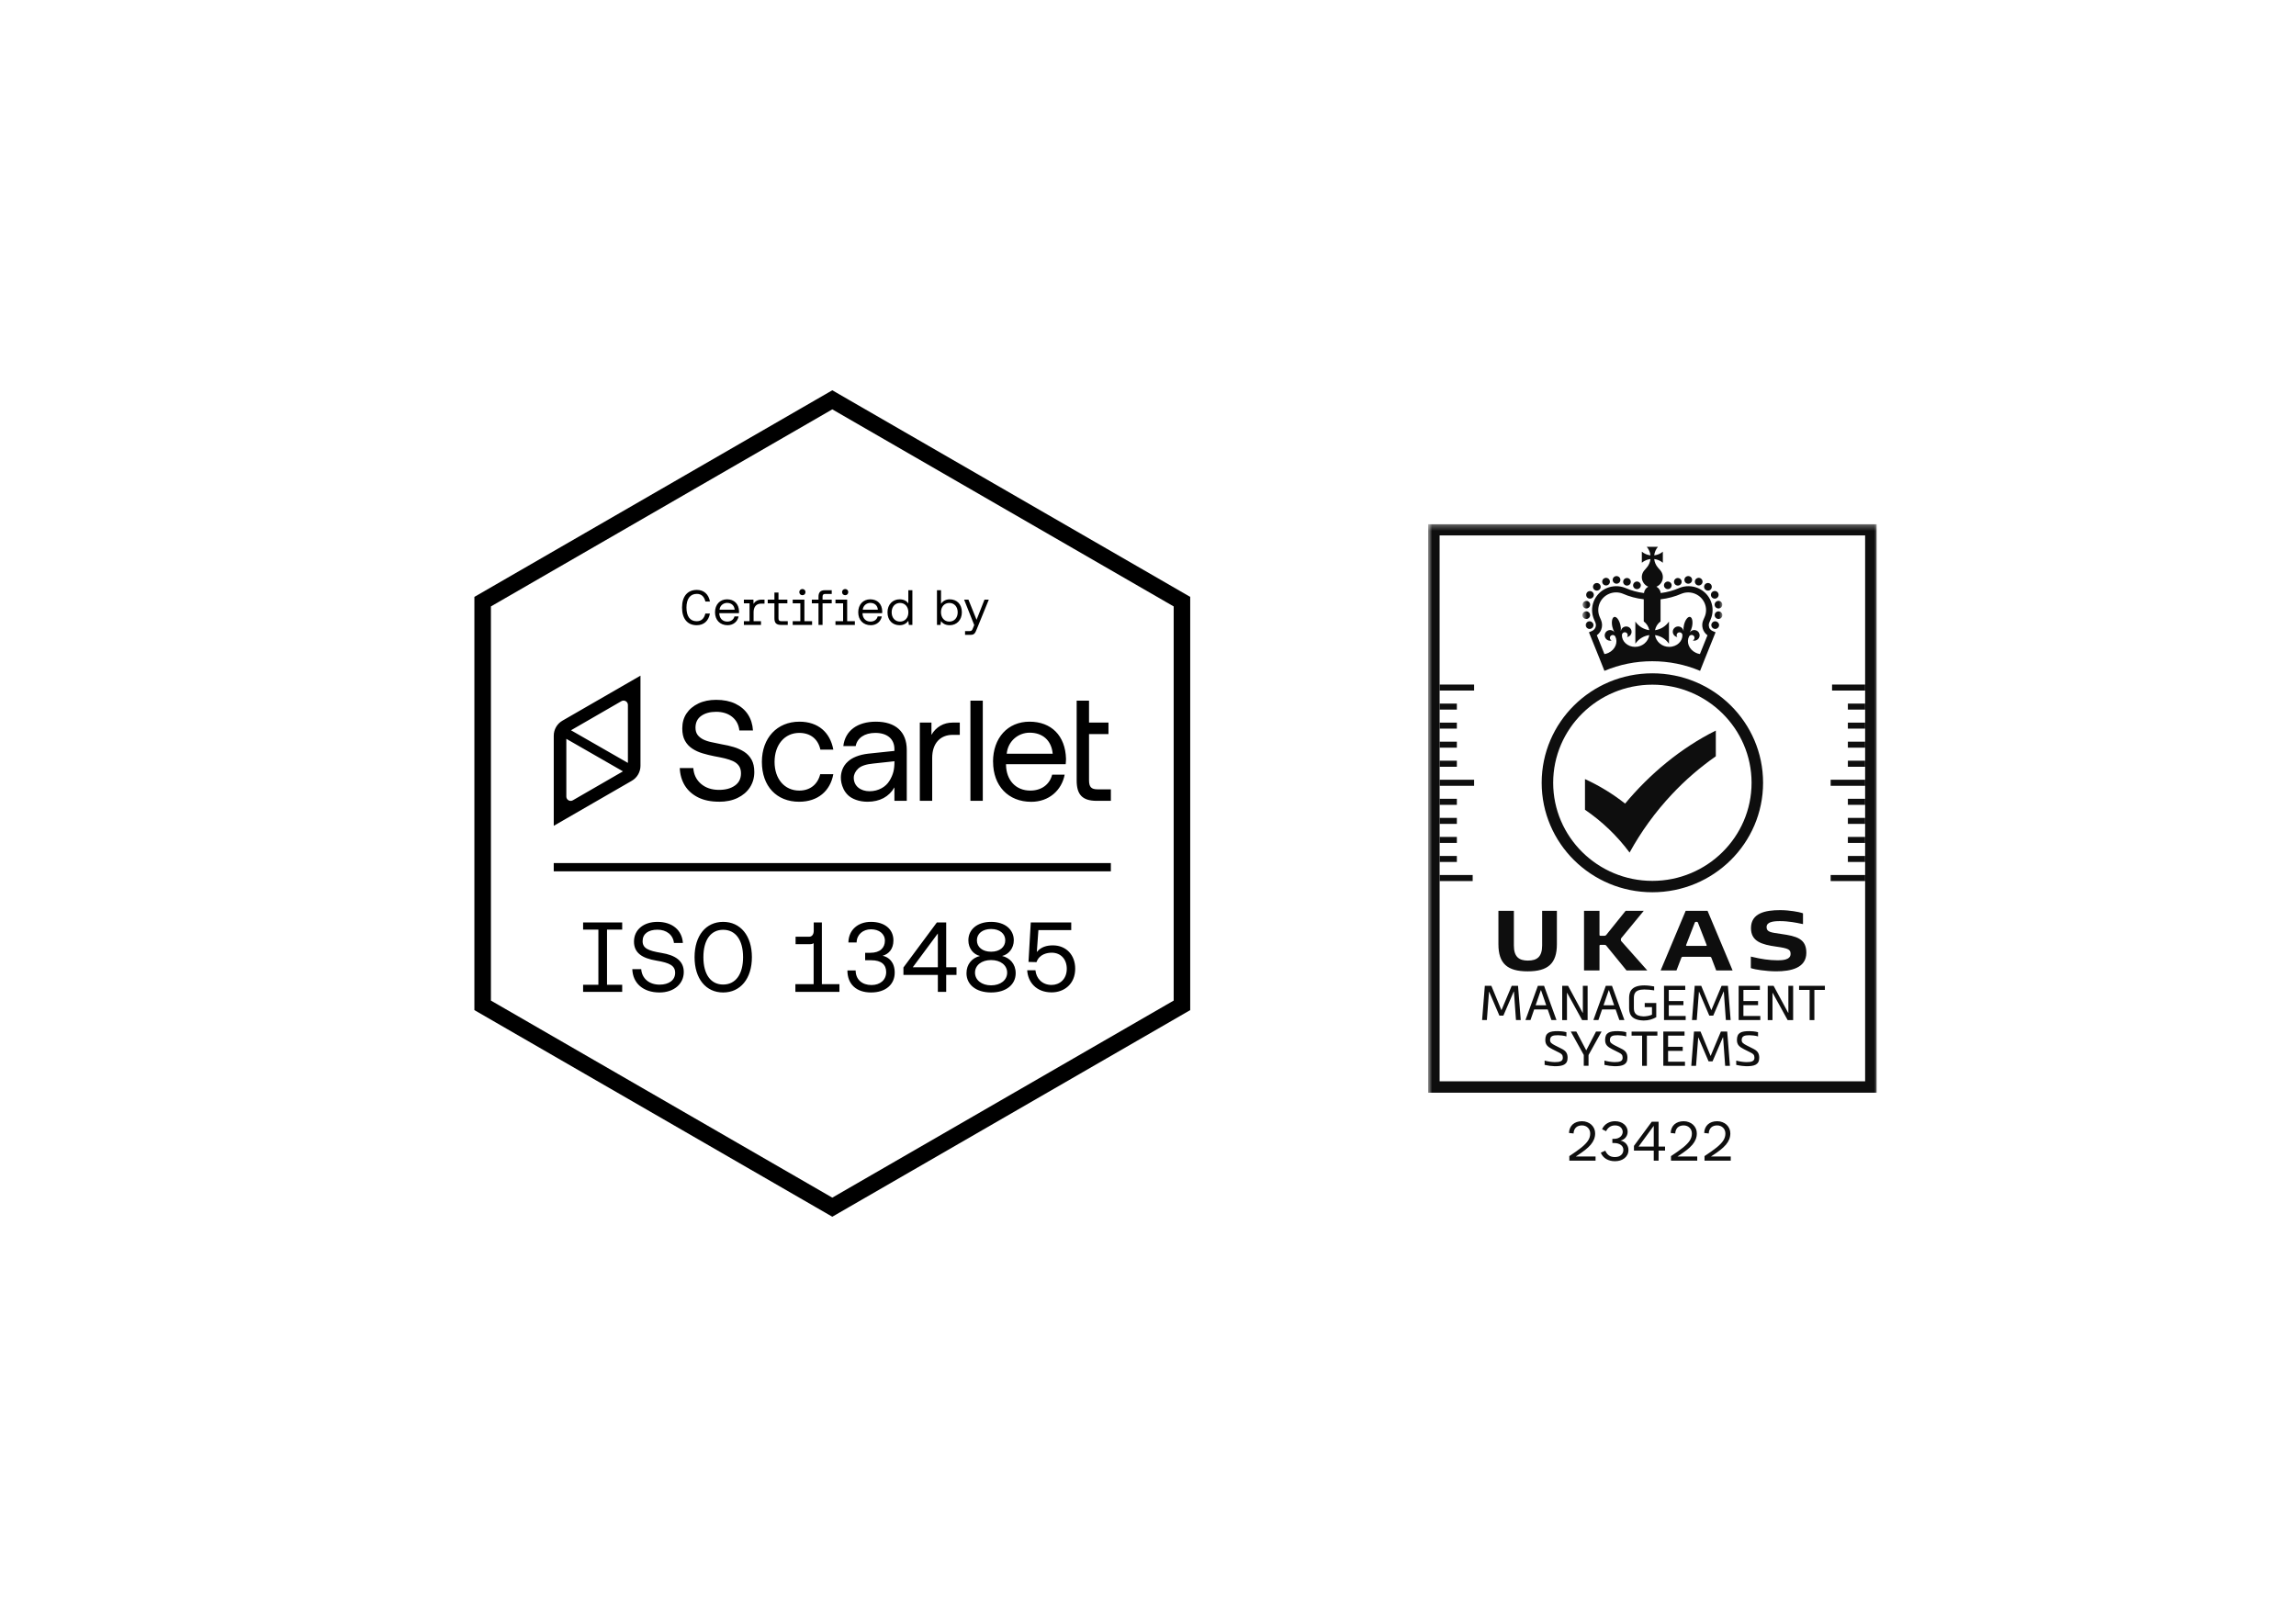 <svg width="400" height="280" viewBox="0 0 400 280" fill="none" xmlns="http://www.w3.org/2000/svg">
<rect width="400" height="280" fill="white"/>
<path d="M84.086 104.831L145 69.663L205.914 104.831V175.169L145 210.337L84.086 175.169V104.831Z" stroke="black" stroke-width="2.88"/>
<path d="M108.395 160.727V161.971H105.751V171.579H108.395V172.823H101.587V171.579H104.248V161.971H101.587V160.727H108.395ZM114.891 172.926C112.057 172.926 110.242 171.319 110.156 168.866H111.711C111.832 170.507 113.111 171.561 114.908 171.561C116.532 171.561 117.621 170.784 117.621 169.505C117.621 168.243 116.653 167.76 114.372 167.379C111.867 166.965 110.45 166.032 110.45 164.062C110.45 162.005 112.108 160.623 114.545 160.623C117.12 160.623 118.83 162.075 118.969 164.304H117.413C117.258 162.887 116.117 161.988 114.545 161.988C112.938 161.988 111.953 162.714 111.953 163.975C111.953 165.219 112.903 165.651 115.219 166.032C117.69 166.429 119.124 167.431 119.124 169.367C119.124 171.458 117.379 172.926 114.891 172.926ZM125.982 172.926C122.992 172.926 121.005 170.542 121.005 166.775C121.005 163.008 122.992 160.623 125.982 160.623C128.989 160.623 130.993 163.025 130.993 166.775C130.993 170.524 128.989 172.926 125.982 172.926ZM125.982 171.544C128.142 171.544 129.455 169.781 129.455 166.775C129.455 163.768 128.142 162.005 125.982 162.005C123.856 162.005 122.543 163.733 122.543 166.775C122.543 169.816 123.856 171.544 125.982 171.544ZM143.183 160.727V171.475H146.242V172.823H138.569V171.475H141.749V164.338C141.576 164.459 141.369 164.511 141.109 164.511H138.604V163.215H140.954C141.49 163.215 141.766 162.766 141.766 162.178V160.727H143.183ZM153.765 166.533C154.819 166.74 155.873 167.621 155.873 169.47C155.873 171.527 154.301 172.926 151.743 172.926C149.203 172.926 147.631 171.492 147.631 169.09H149.065C149.082 170.68 150.188 171.63 151.83 171.63C153.333 171.63 154.387 170.749 154.387 169.367C154.387 168.105 153.575 167.31 151.778 167.31H150.724V166.014H151.622C153.333 166.014 154.163 165.133 154.163 163.906C154.163 162.679 153.126 161.919 151.743 161.919C150.344 161.919 149.255 162.835 149.238 164.217H147.804C147.838 162.005 149.497 160.623 151.726 160.623C154.145 160.623 155.649 161.919 155.649 163.854C155.649 165.34 154.854 166.222 153.765 166.533ZM164.841 172.823H163.389V169.868H157.393V168.572L163.217 160.727H164.841V168.537H166.638V169.868H164.841V172.823ZM163.389 162.645L159.018 168.537H163.389V162.645ZM174.581 166.567C175.911 166.878 176.948 167.932 176.948 169.574C176.948 171.527 175.324 172.926 172.663 172.926C170.002 172.926 168.377 171.527 168.377 169.574C168.377 168.002 169.345 166.896 170.727 166.567C169.604 166.308 168.706 165.271 168.706 163.837C168.706 161.936 170.261 160.623 172.663 160.623C175.065 160.623 176.62 161.936 176.62 163.837C176.62 165.219 175.721 166.308 174.581 166.567ZM170.192 163.837C170.192 165.029 171.177 165.824 172.663 165.824C174.149 165.824 175.134 165.029 175.134 163.837C175.134 162.662 174.149 161.867 172.663 161.867C171.177 161.867 170.192 162.662 170.192 163.837ZM172.663 171.682C174.322 171.682 175.462 170.766 175.462 169.47C175.462 168.192 174.322 167.276 172.663 167.276C171.004 167.276 169.863 168.192 169.863 169.47C169.863 170.766 171.021 171.682 172.663 171.682ZM183.429 164.718C185.728 164.718 187.317 166.377 187.317 168.779C187.317 171.458 185.399 172.909 183.205 172.909C180.578 172.909 179.075 171.164 178.954 169.056H180.388C180.526 170.455 181.529 171.613 183.205 171.613C184.553 171.613 185.849 170.663 185.849 168.796C185.849 167.155 184.829 165.997 183.222 165.997C182.514 165.997 181.079 166.204 180.578 167.639L179.179 167.604L179.576 160.727H186.626V162.057H180.907L180.63 165.876C181.339 164.995 182.358 164.718 183.429 164.718Z" fill="black"/>
<path fill-rule="evenodd" clip-rule="evenodd" d="M96.473 128.185C96.473 127.109 97.049 126.108 97.984 125.57L111.581 117.723V133.426C111.581 134.503 111.005 135.504 110.071 136.042L96.473 143.889V128.185ZM109.391 132.926V122.822C109.391 122.246 108.758 121.878 108.258 122.17L99.476 127.241L109.391 132.926ZM98.664 128.733V138.79C98.664 139.366 99.296 139.734 99.797 139.441L108.531 134.399L98.664 128.733ZM121.629 138.94C122.641 139.44 123.847 139.686 125.249 139.686L125.267 139.695C126.492 139.695 127.569 139.478 128.488 139.034C129.407 138.59 130.131 137.985 130.641 137.201C131.151 136.417 131.411 135.52 131.411 134.509C131.411 133.659 131.254 132.951 130.947 132.384C130.632 131.817 130.205 131.354 129.657 130.995C129.11 130.646 128.497 130.363 127.829 130.164C127.161 129.966 126.474 129.805 125.768 129.692C125.431 129.623 125.106 129.554 124.794 129.488C124.505 129.427 124.226 129.368 123.959 129.314C123.402 129.201 122.919 129.04 122.502 128.832C122.084 128.624 121.759 128.35 121.518 128.029C121.286 127.699 121.165 127.293 121.165 126.792C121.165 125.895 121.499 125.205 122.167 124.733C122.836 124.26 123.708 124.024 124.766 124.024C125.908 124.024 126.845 124.326 127.569 124.912C128.293 125.507 128.701 126.291 128.803 127.274H131.179C131.114 126.206 130.817 125.271 130.298 124.478C129.778 123.684 129.045 123.061 128.107 122.607C127.17 122.163 126.056 121.937 124.766 121.937C123.606 121.937 122.567 122.144 121.676 122.57C120.785 122.995 120.089 123.58 119.597 124.317C119.105 125.054 118.863 125.923 118.863 126.924C118.863 127.784 119.021 128.502 119.337 129.068C119.652 129.635 120.079 130.089 120.608 130.438C121.137 130.788 121.741 131.062 122.409 131.26C123.077 131.458 123.755 131.628 124.441 131.761C125.11 131.883 125.722 132.006 126.279 132.138C126.827 132.271 127.318 132.441 127.745 132.639C128.172 132.837 128.497 133.111 128.738 133.451C128.97 133.791 129.091 134.216 129.091 134.736C129.091 135.671 128.738 136.38 128.024 136.88C127.318 137.381 126.39 137.627 125.267 137.627C123.996 137.627 122.947 137.277 122.13 136.578C121.314 135.879 120.868 134.963 120.785 133.829H118.427C118.474 134.972 118.771 135.992 119.309 136.871C119.857 137.749 120.627 138.439 121.629 138.94ZM171.217 122.078H169.064V139.535H171.217V122.078ZM139.266 125.743C135.386 125.743 132.732 128.577 132.732 132.743C132.732 136.994 135.303 139.695 139.219 139.695C142.477 139.695 144.649 137.825 145.178 134.887H142.895C142.477 136.625 141.168 137.749 139.247 137.749C136.676 137.749 134.941 135.718 134.941 132.752C134.941 129.786 136.676 127.699 139.247 127.699C141.215 127.699 142.533 128.795 142.922 130.608H145.178C144.621 127.614 142.551 125.743 139.266 125.743ZM173.001 132.715C173.001 128.568 175.572 125.743 179.359 125.743C183.145 125.743 185.605 128.171 185.716 132.214C185.716 132.507 185.688 132.828 185.661 133.149H175.266V133.338C175.34 135.926 176.946 137.749 179.498 137.749C181.391 137.749 182.858 136.729 183.303 134.972H185.484C184.955 137.702 182.756 139.705 179.656 139.705C175.637 139.705 173.011 136.899 173.011 132.734L173.001 132.715ZM183.396 131.326C183.182 128.974 181.614 127.661 179.377 127.661C177.41 127.661 175.6 129.106 175.386 131.326H183.396ZM189.726 122.078H187.573V135.983C187.573 138.382 188.492 139.535 191.062 139.535H193.531V137.532H191.192C190.116 137.532 189.726 137.107 189.726 135.955V127.907H193.114V125.904H189.726V122.078ZM152.591 125.743C149.361 125.743 147.236 127.321 146.92 129.994H149.074C149.333 128.606 150.596 127.699 152.489 127.699C154.586 127.699 155.821 128.766 155.821 130.533V130.835L151.255 131.317C149.64 131.496 148.396 132.053 147.746 132.667C146.716 133.555 146.493 134.755 146.493 135.463C146.493 136.068 146.586 136.691 146.976 137.513C147.18 137.919 147.449 138.278 147.783 138.59C148.442 139.195 149.64 139.695 151.143 139.695C153.269 139.686 154.874 138.836 155.821 137.192V139.535H157.974V130.665C157.974 127.482 156.006 125.743 152.591 125.743ZM154.967 136.021C154.364 137.069 153.064 137.863 151.496 137.863C149.927 137.863 148.739 136.965 148.739 135.511C148.739 134.963 149.009 134.387 149.519 133.914C150.029 133.442 150.883 133.159 152.146 133.036L155.83 132.639C155.83 134.132 155.607 134.944 154.976 136.021H154.967ZM165.939 125.904C164.413 125.904 163.068 126.653 162.273 128.039V125.904H160.249V139.535H162.403V132.053C162.403 129.541 163.785 128.039 165.976 128.039H167.21V125.904H165.939Z" fill="black"/>
<line x1="96.47" y1="151.103" x2="193.529" y2="151.102" stroke="black" stroke-width="1.44"/>
<path d="M121.372 108.935C119.756 108.935 118.823 107.794 118.823 105.859C118.823 103.915 119.765 102.783 121.406 102.783C122.607 102.783 123.454 103.526 123.687 104.813H122.892C122.685 103.924 122.175 103.474 121.398 103.474C120.24 103.474 119.592 104.347 119.592 105.859C119.592 107.388 120.214 108.244 121.372 108.244C122.158 108.244 122.668 107.803 122.884 106.904H123.679C123.445 108.2 122.607 108.935 121.372 108.935ZM128.733 106.835H125.312V106.878C125.338 107.716 125.865 108.304 126.703 108.304C127.325 108.304 127.809 107.976 127.956 107.405H128.673C128.5 108.287 127.774 108.935 126.755 108.935C125.433 108.935 124.569 108.028 124.569 106.68C124.569 105.34 125.416 104.425 126.66 104.425C127.904 104.425 128.716 105.211 128.751 106.516C128.751 106.585 128.742 106.732 128.733 106.835ZM126.668 105.047C126.02 105.047 125.424 105.513 125.355 106.23H127.99C127.921 105.47 127.403 105.047 126.668 105.047ZM132.715 104.476H133.19V105.168H132.62C131.592 105.168 131.289 105.954 131.289 106.654V108.235H132.577V108.883H129.596V108.235H130.581V105.124H129.596V104.476H131.255L131.281 105.22C131.479 104.874 131.877 104.476 132.715 104.476ZM137.241 108.883H136.066C135.219 108.883 134.917 108.511 134.917 107.734V105.124H133.751V104.476H134.917V103.241H135.625V104.476H137.172V105.124H135.625V107.725C135.625 108.097 135.755 108.235 136.135 108.235H137.241V108.883ZM139.794 103.708C139.492 103.708 139.25 103.483 139.25 103.163C139.25 102.861 139.492 102.628 139.794 102.628C140.097 102.628 140.33 102.861 140.33 103.163C140.33 103.483 140.097 103.708 139.794 103.708ZM140.14 108.235H141.479V108.883H138.101V108.235H139.432V105.124H138.101V104.476H140.14V108.235ZM143.303 108.883H142.595V105.124H141.437V104.476H142.595V103.984C142.595 103.206 142.923 102.835 143.744 102.835H144.902V103.483H143.787C143.433 103.483 143.303 103.63 143.303 103.967V104.476H144.902V105.124H143.303V108.883ZM147.245 103.708C146.942 103.708 146.7 103.483 146.7 103.163C146.7 102.861 146.942 102.628 147.245 102.628C147.547 102.628 147.78 102.861 147.78 103.163C147.78 103.483 147.547 103.708 147.245 103.708ZM147.59 108.235H148.93V108.883H145.551V108.235H146.882V105.124H145.551V104.476H147.59V108.235ZM153.683 106.835H150.262V106.878C150.287 107.716 150.815 108.304 151.653 108.304C152.275 108.304 152.759 107.976 152.905 107.405H153.623C153.45 108.287 152.724 108.935 151.704 108.935C150.383 108.935 149.519 108.028 149.519 106.68C149.519 105.34 150.365 104.425 151.609 104.425C152.854 104.425 153.666 105.211 153.7 106.516C153.7 106.585 153.692 106.732 153.683 106.835ZM151.618 105.047C150.97 105.047 150.374 105.513 150.305 106.23H152.94C152.871 105.47 152.352 105.047 151.618 105.047ZM158.244 105.15V102.835H158.952V108.883H158.339L158.244 108.174C157.95 108.58 157.475 108.935 156.732 108.935C155.513 108.935 154.615 108.114 154.615 106.68C154.615 105.332 155.513 104.425 156.732 104.425C157.475 104.425 157.976 104.727 158.244 105.15ZM156.801 108.304C157.665 108.304 158.252 107.639 158.252 106.697C158.252 105.729 157.665 105.055 156.801 105.055C155.928 105.055 155.341 105.721 155.341 106.68C155.341 107.639 155.928 108.304 156.801 108.304ZM165.455 104.425C166.673 104.425 167.572 105.245 167.572 106.68C167.572 108.028 166.673 108.935 165.455 108.935C164.712 108.935 164.211 108.632 163.943 108.209L163.848 108.883H163.235V102.835H163.943V105.185C164.237 104.779 164.712 104.425 165.455 104.425ZM165.386 108.304C166.259 108.304 166.846 107.639 166.846 106.68C166.846 105.721 166.259 105.055 165.386 105.055C164.522 105.055 163.934 105.721 163.934 106.662C163.934 107.63 164.522 108.304 165.386 108.304ZM169.104 110.611H168.128V109.963H168.871C169.277 109.963 169.346 109.859 169.51 109.444L169.726 108.909L167.964 104.476H168.715L170.132 107.993L171.515 104.476H172.266L170.167 109.626C169.89 110.326 169.726 110.611 169.104 110.611Z" fill="black"/>
<g clip-path="url(#clip0_2265_77)">
<mask id="mask0_2265_77" style="mask-type:luminance" maskUnits="userSpaceOnUse" x="248" y="91" width="80" height="113">
<path d="M248.8 91.308H327.2V203.308H248.8V91.308Z" fill="white"/>
</mask>
<g mask="url(#mask0_2265_77)">
<path d="M261.916 176.96H261.219L259.444 172.814H259.409L259.036 177.733H258.206L258.68 171.767H259.818L261.574 176.021L263.362 171.767H264.465L264.939 177.733H264.108L263.751 172.767H263.716L261.91 176.961H261.917L261.916 176.96ZM270.287 177.732L269.634 175.88H267.277L266.633 177.732H265.76L267.922 171.766H269L271.164 177.732H270.287ZM267.529 175.157H269.38L268.472 172.533H268.436L267.528 175.157H267.531H267.529ZM275.723 176.467H275.758V171.769H276.589V177.736H275.631L273.026 173.004H272.991V177.736H272.16V171.769H273.185L275.723 176.467ZM282.12 177.732L281.467 175.88H279.11L278.466 177.732H277.593L279.756 171.766H280.834L282.997 177.732H282.12ZM279.363 175.156H281.212L280.304 172.532H280.268L279.36 175.156H279.363ZM286.326 177.809C283.865 177.743 283.816 176.316 283.816 175.502V174C283.816 173.185 283.866 171.693 286.463 171.693C287.141 171.693 287.778 171.811 288.183 171.878V172.557C287.615 172.461 287.04 172.411 286.463 172.406C284.681 172.406 284.647 173.321 284.647 174V175.502C284.647 176.167 284.672 177.047 286.326 177.096C286.792 177.096 287.453 176.977 287.802 176.795V175.478H286.537V174.765H288.548V177.232C287.98 177.561 287.241 177.813 286.326 177.813V177.809ZM289.898 177.732V171.766H293.595V172.479H290.729V174.426H293.28V175.139H290.729V177.019H293.672V177.732H289.898ZM298.483 176.96H297.786L296.012 172.814H295.978L295.602 177.732H294.772L295.246 171.766H296.384L298.14 176.02L299.928 171.766H301.031L301.505 177.732H300.674L300.317 172.766H300.282L298.475 176.96H298.483ZM302.901 177.732V171.766H306.598V172.479H303.73V174.426H306.283V175.139H303.73V177.019H306.675V177.732H302.901ZM311.527 176.467H311.563V171.769H312.394V177.736H311.435L308.831 173.004H308.796V177.736H307.965V171.769H308.99L311.527 176.467ZM315.26 172.482H313.429V171.769H317.924V172.482H316.094V177.736H315.263V172.482H315.26ZM271.405 180.375C270.556 180.375 270.048 180.508 270.048 181.221C270.048 181.658 270.327 181.843 270.914 182.151L272.023 182.713C272.737 183.066 273.101 183.444 273.101 184.307C273.101 185.516 272.259 185.776 270.854 185.776C270.262 185.755 269.674 185.676 269.097 185.541V184.794C269.67 184.953 270.259 185.043 270.854 185.063C271.737 185.063 272.27 184.919 272.27 184.307C272.27 183.804 272.059 183.619 271.634 183.409L270.454 182.814C269.642 182.395 269.217 182.053 269.217 181.197C269.217 179.914 269.98 179.662 271.405 179.662C271.683 179.662 272.398 179.704 272.896 179.847V180.585C272.515 180.442 271.726 180.375 271.405 180.375ZM276.338 183H276.356L278.052 179.735H279.021L276.748 183.828V185.698H275.918V183.811L273.653 179.731H274.62L276.342 182.996L276.338 183ZM281.826 180.375C280.978 180.375 280.47 180.508 280.47 181.221C280.47 181.658 280.748 181.843 281.335 182.151L282.446 182.713C283.159 183.066 283.524 183.444 283.524 184.307C283.524 185.516 282.682 185.776 281.275 185.776C280.684 185.755 280.095 185.676 279.519 185.541V184.794C280.091 184.953 280.681 185.043 281.275 185.063C282.158 185.063 282.692 184.919 282.692 184.307C282.692 183.804 282.481 183.619 282.056 183.409L280.876 182.814C280.063 182.395 279.639 182.053 279.639 181.197C279.639 179.914 280.402 179.662 281.827 179.662C282.106 179.662 282.819 179.704 283.318 179.847V180.585C282.937 180.442 282.149 180.375 281.826 180.375ZM286.078 180.452H284.248V179.739H288.743V180.452H286.913V185.706H286.082V180.452H286.078ZM289.775 185.701V179.734H293.472V180.447H290.606V182.394H293.157V183.107H290.606V184.988H293.549V185.702L289.775 185.701ZM298.359 184.928H297.663L295.888 180.783H295.853L295.479 185.702H294.648L295.122 179.735H296.261L298.017 183.989L299.805 179.735H300.907L301.381 185.702H300.551L300.194 180.735H300.158L298.352 184.928H298.359ZM304.788 180.375C303.94 180.375 303.431 180.508 303.431 181.221C303.431 181.658 303.71 181.843 304.297 182.151L305.407 182.713C306.121 183.066 306.485 183.444 306.485 184.307C306.485 185.516 305.644 185.776 304.237 185.776C303.932 185.776 303.116 185.698 302.48 185.541V184.794C303.053 184.953 303.643 185.043 304.237 185.063C305.12 185.063 305.653 184.919 305.653 184.307C305.653 183.804 305.442 183.619 305.018 183.409L303.837 182.814C303.025 182.395 302.6 182.053 302.6 181.197C302.6 179.914 303.364 179.662 304.789 179.662C305.068 179.662 305.781 179.704 306.28 179.847V180.585C305.898 180.442 305.11 180.375 304.788 180.375ZM283.12 140.017C280.971 138.322 278.624 136.889 276.129 135.746V141.088C279.119 143.127 281.743 145.646 283.894 148.54V148.556C285.918 144.871 288.403 141.451 291.291 138.379C293.595 135.921 296.153 133.708 298.922 131.776V127.291C292.818 130.339 287.425 134.841 283.12 140.017Z" fill="#0E0E0E"/>
<mask id="mask1_2265_77" style="mask-type:luminance" maskUnits="userSpaceOnUse" x="275" y="94" width="26" height="25">
<path d="M300.066 94.073H275.675V118.199H300.066V94.073Z" fill="white"/>
</mask>
<g mask="url(#mask1_2265_77)">
<path d="M277.407 109.39C277.438 109.358 277.467 109.325 277.492 109.289C277.543 109.216 277.578 109.134 277.594 109.047C277.614 108.962 277.614 108.874 277.594 108.789C277.577 108.704 277.543 108.623 277.492 108.552C277.441 108.48 277.377 108.417 277.305 108.366C277.232 108.315 277.149 108.28 277.061 108.264C276.974 108.246 276.884 108.246 276.798 108.264C276.711 108.281 276.628 108.316 276.555 108.366C276.519 108.391 276.485 108.419 276.453 108.45C276.421 108.479 276.394 108.513 276.371 108.551C276.321 108.622 276.286 108.702 276.269 108.788C276.261 108.83 276.256 108.874 276.255 108.917C276.254 108.96 276.259 109.004 276.269 109.046C276.276 109.089 276.291 109.13 276.308 109.172C276.327 109.212 276.348 109.251 276.371 109.289C276.396 109.323 276.425 109.357 276.453 109.39C276.517 109.451 276.59 109.5 276.671 109.536C276.794 109.587 276.929 109.601 277.059 109.575C277.19 109.55 277.31 109.486 277.404 109.393M276.664 104.216C276.818 104.304 277 104.328 277.171 104.283C277.342 104.239 277.489 104.13 277.579 103.979C277.645 103.866 277.676 103.735 277.667 103.605C277.659 103.474 277.611 103.348 277.531 103.244C277.45 103.14 277.34 103.062 277.215 103.02C277.089 102.977 276.954 102.973 276.826 103.006C276.698 103.04 276.583 103.11 276.495 103.209C276.407 103.307 276.351 103.429 276.333 103.559C276.316 103.689 276.337 103.821 276.395 103.939C276.453 104.056 276.546 104.154 276.66 104.221M278.194 102.909C278.347 102.909 278.495 102.859 278.622 102.755C278.69 102.699 278.746 102.631 278.787 102.554C278.829 102.477 278.854 102.393 278.862 102.306C278.87 102.219 278.861 102.132 278.835 102.048C278.808 101.965 278.766 101.888 278.709 101.821C278.653 101.754 278.584 101.699 278.506 101.658C278.429 101.617 278.343 101.592 278.256 101.584C278.168 101.576 278.08 101.586 277.996 101.611C277.912 101.637 277.834 101.679 277.766 101.735C277.699 101.79 277.643 101.859 277.601 101.936C277.56 102.013 277.535 102.097 277.527 102.183C277.519 102.27 277.528 102.357 277.554 102.44C277.58 102.524 277.623 102.601 277.679 102.668C277.742 102.742 277.821 102.803 277.91 102.844C277.999 102.886 278.096 102.908 278.194 102.909ZM279.803 102.011C279.91 102.01 280.015 101.984 280.11 101.936C280.205 101.887 280.287 101.816 280.349 101.73C280.411 101.643 280.451 101.543 280.466 101.438C280.481 101.333 280.47 101.227 280.435 101.127C280.395 101.011 280.323 100.909 280.227 100.831C280.132 100.754 280.017 100.704 279.895 100.686C279.772 100.669 279.648 100.685 279.534 100.734C279.421 100.782 279.323 100.86 279.251 100.959C279.18 101.059 279.137 101.176 279.128 101.298C279.12 101.42 279.145 101.542 279.201 101.65C279.258 101.759 279.344 101.85 279.449 101.913C279.555 101.977 279.676 102.011 279.799 102.011M281.626 101.703C281.804 101.703 281.975 101.633 282.101 101.508C282.227 101.384 282.298 101.215 282.298 101.039C282.298 100.863 282.227 100.694 282.101 100.569C281.975 100.445 281.804 100.375 281.626 100.375C281.448 100.375 281.278 100.445 281.152 100.569C281.026 100.694 280.955 100.863 280.955 101.039C280.955 101.215 281.026 101.384 281.152 101.508C281.278 101.633 281.448 101.703 281.626 101.703ZM283.206 101.989C283.373 102.051 283.558 102.045 283.72 101.972C283.883 101.9 284.009 101.766 284.072 101.601C284.119 101.479 284.127 101.345 284.097 101.218C284.067 101.09 283.999 100.974 283.902 100.885C283.805 100.796 283.684 100.737 283.553 100.715C283.423 100.694 283.288 100.712 283.168 100.766C283.047 100.82 282.946 100.909 282.876 101.02C282.806 101.131 282.771 101.261 282.776 101.391C282.78 101.522 282.824 101.649 282.901 101.755C282.978 101.862 283.086 101.943 283.21 101.989M276.23 106.008C276.316 106.025 276.405 106.024 276.492 106.007C276.578 105.989 276.66 105.955 276.733 105.906C276.806 105.857 276.868 105.794 276.916 105.721C276.965 105.648 276.998 105.566 277.014 105.481C277.031 105.395 277.03 105.307 277.013 105.222C276.995 105.137 276.961 105.056 276.911 104.984C276.862 104.912 276.799 104.85 276.726 104.802C276.652 104.755 276.57 104.722 276.484 104.705C276.313 104.681 276.14 104.723 275.999 104.822C275.859 104.921 275.763 105.07 275.73 105.237C275.697 105.404 275.731 105.578 275.824 105.721C275.916 105.865 276.062 105.967 276.229 106.008H276.23ZM276.463 107.837C276.55 107.822 276.633 107.791 276.707 107.745C276.782 107.698 276.846 107.638 276.897 107.567C276.948 107.496 276.984 107.416 277.004 107.331C277.023 107.246 277.025 107.158 277.011 107.072C276.98 106.899 276.882 106.744 276.738 106.642C276.593 106.54 276.413 106.498 276.238 106.526C276.071 106.553 275.921 106.641 275.817 106.772C275.713 106.904 275.663 107.069 275.677 107.235C275.69 107.401 275.767 107.556 275.891 107.669C276.015 107.782 276.178 107.845 276.346 107.844C276.381 107.844 276.42 107.844 276.46 107.834M284.814 102.532C284.886 102.583 284.97 102.617 285.058 102.633C285.166 102.655 285.277 102.65 285.383 102.618C285.489 102.586 285.584 102.529 285.662 102.451C285.74 102.374 285.797 102.279 285.829 102.175C285.861 102.071 285.868 101.96 285.847 101.853C285.838 101.81 285.825 101.768 285.807 101.727C285.77 101.647 285.72 101.574 285.659 101.511C285.564 101.419 285.444 101.357 285.314 101.332C285.184 101.306 285.05 101.319 284.927 101.368C284.846 101.403 284.772 101.453 284.708 101.514C284.646 101.577 284.596 101.651 284.56 101.731C284.499 101.873 284.491 102.031 284.536 102.179C284.581 102.326 284.677 102.453 284.807 102.538M299.434 108.666C299.398 108.586 299.348 108.512 299.286 108.45C299.223 108.388 299.149 108.338 299.068 108.302C298.946 108.25 298.81 108.236 298.679 108.262C298.548 108.288 298.429 108.353 298.337 108.449C298.304 108.478 298.277 108.513 298.255 108.551C298.204 108.622 298.169 108.702 298.152 108.788C298.143 108.83 298.138 108.873 298.138 108.917C298.138 108.96 298.143 109.004 298.152 109.046C298.176 109.177 298.242 109.297 298.34 109.389C298.418 109.465 298.514 109.522 298.619 109.554C298.724 109.586 298.836 109.592 298.944 109.572C298.988 109.564 299.03 109.551 299.07 109.533C299.192 109.478 299.297 109.393 299.375 109.285C299.427 109.213 299.462 109.13 299.478 109.043C299.486 109 299.491 108.957 299.492 108.914C299.492 108.87 299.488 108.827 299.478 108.785C299.47 108.742 299.457 108.702 299.438 108.663M295.724 101.972C295.807 102.001 295.895 102.013 295.983 102.008C296.071 102.003 296.157 101.981 296.236 101.943C296.315 101.905 296.386 101.852 296.444 101.786C296.503 101.721 296.547 101.645 296.576 101.563C296.619 101.439 296.625 101.304 296.592 101.177C296.558 101.05 296.487 100.935 296.388 100.848C296.289 100.761 296.166 100.704 296.034 100.686C295.902 100.668 295.768 100.689 295.649 100.746C295.529 100.803 295.429 100.894 295.362 101.008C295.295 101.121 295.263 101.252 295.271 101.383C295.278 101.514 295.325 101.64 295.405 101.745C295.486 101.85 295.595 101.929 295.721 101.972M297.123 102.755C297.244 102.853 297.394 102.908 297.55 102.909C297.649 102.91 297.747 102.888 297.836 102.847C297.926 102.805 298.004 102.744 298.066 102.668C298.123 102.601 298.166 102.523 298.192 102.44C298.218 102.357 298.227 102.27 298.219 102.183C298.211 102.096 298.186 102.012 298.145 101.935C298.103 101.858 298.047 101.789 297.979 101.734C297.912 101.678 297.834 101.636 297.749 101.61C297.665 101.584 297.577 101.575 297.489 101.583C297.401 101.591 297.316 101.617 297.238 101.657C297.16 101.698 297.091 101.754 297.035 101.821C296.979 101.888 296.936 101.965 296.91 102.048C296.884 102.132 296.874 102.219 296.883 102.306C296.891 102.393 296.916 102.477 296.957 102.554C296.998 102.631 297.056 102.699 297.123 102.755ZM298.162 103.975C298.206 104.05 298.265 104.116 298.335 104.169C298.405 104.222 298.484 104.26 298.57 104.283C298.655 104.305 298.743 104.31 298.83 104.298C298.918 104.285 299.001 104.256 299.077 104.212C299.153 104.168 299.22 104.11 299.273 104.04C299.327 103.971 299.366 103.892 299.388 103.808C299.411 103.724 299.416 103.636 299.404 103.549C299.392 103.463 299.364 103.38 299.319 103.305C299.275 103.229 299.216 103.163 299.146 103.111C299.076 103.058 298.996 103.019 298.911 102.997C298.826 102.975 298.737 102.969 298.649 102.981C298.562 102.993 298.478 103.021 298.402 103.065C298.248 103.153 298.137 103.298 298.091 103.468C298.046 103.638 298.07 103.819 298.159 103.971M294.119 101.703C294.297 101.703 294.468 101.633 294.594 101.508C294.72 101.384 294.791 101.215 294.791 101.039C294.791 100.863 294.72 100.694 294.594 100.569C294.468 100.445 294.297 100.375 294.119 100.375C293.941 100.375 293.77 100.445 293.645 100.569C293.519 100.694 293.448 100.863 293.448 101.039C293.448 101.215 293.519 101.384 293.645 101.508C293.77 101.633 293.941 101.703 294.119 101.703ZM299.258 104.705C299.128 104.73 299.008 104.792 298.914 104.884C298.819 104.976 298.755 105.094 298.728 105.222C298.702 105.351 298.714 105.484 298.764 105.605C298.814 105.727 298.899 105.831 299.009 105.904C299.119 105.978 299.248 106.017 299.381 106.018C299.513 106.019 299.643 105.98 299.753 105.908C299.864 105.836 299.95 105.733 300.002 105.612C300.053 105.491 300.067 105.358 300.042 105.23C300.007 105.057 299.905 104.905 299.758 104.806C299.61 104.708 299.429 104.672 299.254 104.705M299.506 106.526C299.375 106.504 299.24 106.52 299.119 106.574C298.998 106.627 298.895 106.715 298.824 106.826C298.753 106.937 298.717 107.066 298.72 107.198C298.724 107.329 298.766 107.456 298.843 107.564C298.919 107.671 299.026 107.754 299.15 107.801C299.274 107.848 299.409 107.858 299.539 107.829C299.668 107.801 299.787 107.735 299.878 107.639C299.97 107.544 300.031 107.425 300.054 107.295C300.083 107.122 300.042 106.944 299.939 106.801C299.837 106.658 299.681 106.561 299.506 106.531M292.303 102.031C292.446 102.031 292.585 101.987 292.7 101.903C292.815 101.82 292.9 101.702 292.943 101.568C292.986 101.433 292.984 101.288 292.938 101.155C292.892 101.021 292.804 100.906 292.687 100.825C292.57 100.745 292.429 100.703 292.287 100.707C292.144 100.71 292.006 100.759 291.894 100.846C291.781 100.932 291.699 101.052 291.66 101.188C291.621 101.324 291.627 101.468 291.677 101.6C291.776 101.867 292.034 102.031 292.306 102.031M289.939 102.234C289.955 102.274 289.974 102.312 289.998 102.349C290.049 102.421 290.112 102.483 290.185 102.534C290.222 102.559 290.261 102.581 290.303 102.598C290.341 102.615 290.387 102.626 290.429 102.636C290.559 102.663 290.695 102.65 290.818 102.6C290.941 102.549 291.045 102.463 291.118 102.353C291.144 102.318 291.164 102.279 291.178 102.238C291.197 102.198 291.21 102.155 291.217 102.112C291.239 102.005 291.234 101.894 291.202 101.79C291.17 101.686 291.112 101.591 291.033 101.514C290.939 101.423 290.819 101.361 290.69 101.335C290.56 101.31 290.425 101.322 290.303 101.371C290.222 101.407 290.148 101.457 290.084 101.517C290.006 101.595 289.949 101.689 289.916 101.794C289.884 101.898 289.878 102.008 289.899 102.115C289.906 102.157 289.92 102.199 289.938 102.241" fill="#0E0E0E"/>
<path d="M297.777 109.325C297.721 109.185 297.694 109.035 297.698 108.885C297.702 108.734 297.736 108.586 297.799 108.449L298.013 107.949C298.234 107.448 298.352 106.908 298.361 106.362C298.369 105.815 298.268 105.272 298.064 104.764C297.862 104.256 297.56 103.791 297.175 103.399C296.79 103.007 296.331 102.694 295.823 102.479C295.317 102.261 294.773 102.145 294.222 102.136C293.671 102.127 293.123 102.225 292.61 102.426L292.56 102.448L292.549 102.454C291.522 102.899 290.436 103.195 289.323 103.332C289.298 103.102 289.217 102.881 289.087 102.688C288.958 102.495 288.783 102.335 288.578 102.223C288.843 102.112 289.078 101.941 289.264 101.723C289.449 101.506 289.58 101.248 289.646 100.971C289.712 100.694 289.712 100.405 289.644 100.129C289.576 99.852 289.443 99.595 289.257 99.379L288.84 98.896C288.477 98.476 288.25 97.957 288.19 97.407C288.745 97.469 289.269 97.693 289.694 98.051V96.121C289.281 96.471 288.761 96.701 288.19 96.764C288.252 96.215 288.478 95.697 288.84 95.276H286.888C287.242 95.685 287.475 96.198 287.538 96.764C286.983 96.702 286.459 96.478 286.034 96.121V98.051C286.447 97.701 286.967 97.469 287.538 97.407C287.476 97.956 287.25 98.475 286.888 98.896L286.471 99.379C286.283 99.595 286.15 99.852 286.081 100.129C286.013 100.406 286.012 100.695 286.078 100.972C286.144 101.25 286.276 101.508 286.462 101.725C286.648 101.943 286.884 102.114 287.15 102.224C286.945 102.336 286.77 102.495 286.641 102.688C286.511 102.881 286.43 103.102 286.405 103.332C285.29 103.196 284.202 102.899 283.174 102.451L283.117 102.426C282.605 102.225 282.057 102.127 281.506 102.136C280.955 102.145 280.411 102.261 279.905 102.479C279.398 102.695 278.938 103.008 278.553 103.4C278.169 103.792 277.867 104.256 277.664 104.764C277.251 105.799 277.269 106.929 277.714 107.949L277.932 108.452C278.056 108.739 278.063 109.049 277.951 109.326C277.837 109.606 277.612 109.829 277.312 109.958L276.819 110.168L278.668 114.751L279.517 116.886C282.151 115.777 284.986 115.207 287.85 115.212C290.761 115.212 293.586 115.789 296.183 116.886L297.032 114.751L298.88 110.168L298.388 109.958C298.099 109.839 297.87 109.612 297.749 109.326M284.885 112.713C283.5 112.713 282.531 111.714 282.565 110.643C282.569 110.511 282.626 110.386 282.723 110.295C282.82 110.204 282.95 110.155 283.084 110.159C283.217 110.162 283.344 110.218 283.436 110.315C283.528 110.411 283.577 110.539 283.574 110.671C283.573 110.793 283.528 110.91 283.446 111.001C283.618 110.976 283.78 110.904 283.913 110.793C284.046 110.682 284.146 110.537 284.2 110.374C284.255 110.21 284.263 110.035 284.223 109.868C284.183 109.7 284.097 109.547 283.974 109.425C283.851 109.304 283.696 109.218 283.527 109.178C283.358 109.138 283.181 109.145 283.016 109.198C282.85 109.252 282.703 109.35 282.591 109.481C282.479 109.613 282.405 109.772 282.379 109.942H282.368C282.406 109.594 282.382 109.243 282.298 108.903C282.099 108.036 281.622 107.404 281.237 107.491C280.856 107.586 280.703 108.355 280.898 109.217C280.983 109.599 281.125 109.935 281.287 110.182H281.276C281.149 110.001 280.961 109.871 280.746 109.814C280.531 109.757 280.302 109.777 280.1 109.871C279.888 109.972 279.722 110.149 279.635 110.365C279.548 110.582 279.547 110.823 279.631 111.04C279.715 111.258 279.88 111.436 280.091 111.54C280.302 111.643 280.545 111.664 280.771 111.599C280.697 111.567 280.631 111.519 280.58 111.458C280.529 111.397 280.493 111.324 280.476 111.246C280.459 111.169 280.461 111.088 280.482 111.011C280.503 110.934 280.542 110.864 280.596 110.805C280.651 110.746 280.718 110.701 280.794 110.674C280.869 110.646 280.95 110.637 281.03 110.647C281.11 110.657 281.186 110.686 281.253 110.731C281.319 110.776 281.373 110.836 281.411 110.906C281.901 111.857 281.46 113.168 280.213 113.755C279.993 113.858 279.758 113.928 279.517 113.965L278.195 110.686C278.531 110.443 278.792 110.111 278.947 109.728C279.057 109.455 279.111 109.164 279.106 108.871C279.102 108.577 279.038 108.288 278.919 108.019L278.701 107.516C278.538 107.146 278.45 106.747 278.443 106.343C278.437 105.94 278.51 105.538 278.661 105.163C278.811 104.787 279.034 104.444 279.319 104.154C279.604 103.863 279.943 103.632 280.319 103.472C281.066 103.15 281.912 103.133 282.672 103.426C283.856 103.943 285.093 104.275 286.369 104.419V108.277C286.86 108.641 287.214 109.18 287.334 109.801C286.845 109.733 286.376 109.565 285.958 109.306C285.539 109.047 285.181 108.704 284.905 108.299V112.157C285.182 111.752 285.542 111.409 285.962 111.15C286.382 110.891 286.851 110.722 287.341 110.654C287.241 111.228 286.939 111.749 286.488 112.125C286.037 112.5 285.466 112.706 284.877 112.706M296.155 113.957C295.913 113.921 295.679 113.851 295.458 113.748C294.211 113.16 293.77 111.853 294.26 110.9C294.298 110.829 294.352 110.768 294.418 110.722C294.485 110.676 294.561 110.647 294.642 110.636C294.722 110.626 294.804 110.635 294.88 110.662C294.956 110.69 295.024 110.735 295.079 110.794C295.133 110.853 295.173 110.924 295.194 111.001C295.215 111.079 295.217 111.16 295.199 111.238C295.182 111.316 295.145 111.389 295.093 111.451C295.041 111.512 294.975 111.56 294.9 111.591C295.066 111.64 295.243 111.643 295.41 111.599C295.577 111.555 295.729 111.466 295.848 111.342C295.967 111.218 296.05 111.064 296.086 110.896C296.122 110.729 296.11 110.555 296.053 110.393C295.995 110.232 295.893 110.089 295.759 109.982C295.624 109.874 295.462 109.805 295.29 109.783C295.119 109.761 294.944 109.786 294.786 109.856C294.628 109.926 294.493 110.038 294.395 110.179H294.384C294.568 109.88 294.7 109.552 294.773 109.21C294.968 108.348 294.816 107.578 294.434 107.487C294.044 107.401 293.572 108.033 293.374 108.9C293.291 109.239 293.267 109.59 293.303 109.938H293.292C293.266 109.768 293.193 109.608 293.08 109.477C292.968 109.346 292.821 109.248 292.656 109.194C292.49 109.14 292.313 109.133 292.144 109.173C291.975 109.213 291.82 109.299 291.697 109.421C291.575 109.543 291.488 109.696 291.448 109.863C291.408 110.031 291.416 110.206 291.471 110.369C291.526 110.533 291.625 110.678 291.758 110.789C291.891 110.899 292.053 110.971 292.225 110.997C292.161 110.925 292.119 110.837 292.104 110.742C292.089 110.648 292.102 110.551 292.142 110.464C292.182 110.377 292.246 110.303 292.327 110.251C292.408 110.199 292.503 110.171 292.6 110.172C292.729 110.17 292.853 110.218 292.947 110.306C293.041 110.393 293.098 110.513 293.105 110.64C293.141 111.709 292.172 112.71 290.787 112.71C290.197 112.71 289.627 112.504 289.177 112.129C288.726 111.753 288.424 111.233 288.323 110.658C289.334 110.798 290.21 111.361 290.758 112.161V108.302C290.481 108.706 290.122 109.048 289.704 109.307C289.286 109.565 288.818 109.735 288.33 109.805C288.445 109.195 288.79 108.651 289.295 108.282V104.422C290.571 104.279 291.817 103.944 292.992 103.43C293.751 103.137 294.598 103.153 295.346 103.475C296.109 103.801 296.696 104.401 297.003 105.166C297.31 105.932 297.297 106.767 296.964 107.522L296.748 108.022C296.542 108.481 296.502 108.997 296.633 109.482C296.764 109.967 297.06 110.393 297.47 110.69L296.148 113.968L296.155 113.957Z" fill="#0E0E0E"/>
</g>
<path d="M287.87 119.297C297.398 119.297 305.152 126.967 305.152 136.39C305.152 145.813 297.399 153.481 287.871 153.481C278.343 153.481 270.588 145.813 270.588 136.39C270.588 126.967 278.342 119.297 287.87 119.297ZM287.87 117.316C277.218 117.316 268.585 125.856 268.585 136.39C268.585 146.925 277.218 155.464 287.87 155.464C298.522 155.464 307.156 146.924 307.156 136.39C307.156 125.855 298.522 117.316 287.87 117.316Z" fill="#0E0E0E"/>
<path d="M324.935 93.29V188.407H250.804V93.29H324.935ZM326.939 91.308H248.8V190.385H326.939V91.308Z" fill="#0E0E0E"/>
<path d="M266.202 167.368C267.76 167.368 268.665 166.728 268.665 164.74V158.7H271.235V164.523C271.235 167.886 269.676 169.245 266.142 169.245C262.607 169.245 261.049 167.888 261.049 164.523V158.7H263.742V164.744C263.742 166.733 264.647 167.371 266.205 167.371L266.202 167.368ZM278.657 158.7V162.874C278.657 162.996 278.709 163.049 278.833 163.049H279.497C279.656 163.049 279.737 163.014 279.826 162.909L283.212 158.698H286.37L282.472 163.433C282.402 163.52 282.385 163.538 282.385 163.625V163.81C282.385 163.898 282.402 163.933 282.472 164.003L286.99 169.092H283.367L279.826 164.754C279.755 164.667 279.702 164.632 279.543 164.632H278.833C278.709 164.632 278.657 164.684 278.657 164.807V169.088H275.963V158.697H278.657V158.7ZM298.992 169.091L298.153 166.89C298.091 166.732 298.013 166.711 297.854 166.714C297.479 166.719 296.444 166.714 295.425 166.714C294.478 166.714 293.578 166.722 293.214 166.714C293.055 166.714 292.973 166.733 292.913 166.89L292.068 169.091H289.308L293.672 158.7H297.483L301.848 169.092L298.992 169.091ZM297.228 164.806C297.245 164.806 297.262 164.803 297.278 164.795C297.293 164.787 297.307 164.775 297.316 164.761C297.326 164.747 297.333 164.731 297.335 164.713C297.337 164.696 297.334 164.679 297.328 164.663L295.808 160.759C295.764 160.644 295.719 160.619 295.613 160.619H295.454C295.348 160.619 295.301 160.644 295.26 160.759L293.746 164.663C293.74 164.679 293.738 164.696 293.739 164.713C293.741 164.73 293.747 164.747 293.757 164.761C293.767 164.775 293.78 164.786 293.796 164.794C293.811 164.802 293.828 164.806 293.845 164.806H297.228ZM313.835 159.047C314.054 159.112 314.111 159.133 314.111 159.133V161.014C314.111 161.014 313.754 160.941 313.694 160.93C313.047 160.797 311.657 160.493 310.072 160.493C308.831 160.493 307.767 160.668 307.767 161.534C307.767 162.401 308.502 162.471 310.326 162.734C312.973 163.111 314.694 163.548 314.694 166.002C314.694 168.672 311.994 169.242 309.443 169.242C307.644 169.242 305.642 168.892 305.255 168.752L305.025 168.677V166.671C305.025 166.671 305.319 166.735 305.378 166.752C306.767 167.084 308.184 167.322 309.707 167.322C310.478 167.322 311.948 167.269 311.948 166.217C311.948 165.456 311.613 165.235 309.46 164.938C306.89 164.578 305.05 164.019 305.05 161.715C305.05 159.098 307.537 158.58 310.132 158.58C311.796 158.58 313.478 158.923 313.835 159.045V159.047ZM256.814 119.271H250.804V120.32H256.814V119.271ZM256.814 135.866H250.804V136.915H256.814V135.866ZM253.808 122.588H250.803V123.636H253.809L253.808 122.588ZM253.808 125.908H250.803V126.957H253.809L253.808 125.908ZM253.808 129.225H250.803V130.274H253.809L253.808 129.225ZM253.808 132.546H250.803V133.595H253.809L253.808 132.546ZM256.564 152.461H250.804V153.51H256.564V152.461ZM253.808 139.183H250.803V140.232H253.809L253.808 139.183ZM253.808 142.503H250.803V143.552H253.809L253.808 142.503ZM253.808 145.82H250.803V146.869H253.809L253.808 145.82ZM253.808 149.141H250.803V150.19H253.809L253.808 149.141ZM324.939 152.461H318.928V153.51H324.939V152.461ZM324.939 135.866H318.928V136.915H324.939V135.866ZM324.935 149.141H321.93V150.19H324.934L324.935 149.141ZM324.935 145.82H321.93V146.869H324.934L324.935 145.82ZM324.935 142.503H321.93V143.552H324.934L324.935 142.503ZM324.935 139.183H321.93V140.232H324.934L324.935 139.183ZM324.935 119.271H319.175V120.32H324.935V119.271ZM324.935 132.546H321.93V133.595H324.934L324.935 132.546ZM324.935 129.225H321.93V130.274H324.934L324.935 129.225ZM324.935 125.908H321.93V126.957H324.934L324.935 125.908ZM324.935 122.588H321.93V123.636H324.934L324.935 122.588Z" fill="#0E0E0E"/>
<path d="M274.549 201.502H277.971V202.231H273.401V201.437C273.838 201.146 274.232 200.878 274.583 200.632C274.935 200.385 275.244 200.154 275.512 199.936C275.78 199.716 276.009 199.506 276.201 199.306C276.395 199.108 276.555 198.91 276.679 198.714C276.803 198.52 276.895 198.322 276.951 198.124C277.009 197.925 277.038 197.715 277.038 197.494C277.039 197.31 277.005 197.127 276.937 196.955C276.876 196.789 276.78 196.637 276.655 196.51C276.528 196.376 276.373 196.271 276.201 196.202C276.007 196.123 275.798 196.085 275.588 196.089C275.403 196.089 275.224 196.115 275.052 196.169C274.885 196.219 274.73 196.302 274.597 196.415C274.466 196.529 274.36 196.675 274.277 196.855C274.188 197.057 274.141 197.274 274.138 197.494L273.344 197.405C273.352 197.112 273.415 196.823 273.53 196.553C273.642 196.3 273.796 196.085 273.989 195.909C274.188 195.732 274.422 195.596 274.693 195.502C274.967 195.407 275.272 195.359 275.608 195.359C275.933 195.359 276.234 195.413 276.511 195.521C276.792 195.624 277.034 195.771 277.239 195.96C277.45 196.154 277.618 196.389 277.732 196.651C277.845 196.913 277.903 197.195 277.9 197.48C277.9 197.843 277.835 198.183 277.708 198.503C277.584 198.821 277.392 199.135 277.134 199.444C276.875 199.75 276.546 200.059 276.148 200.371C275.752 200.684 275.285 201.013 274.746 201.36L274.55 201.484L274.549 201.502ZM279.675 200.494C279.805 200.819 280.004 201.087 280.273 201.294C280.54 201.499 280.896 201.602 281.341 201.602C281.582 201.602 281.795 201.57 281.976 201.508C282.162 201.441 282.316 201.351 282.44 201.237C282.562 201.129 282.656 200.994 282.718 200.844C282.783 200.692 282.815 200.527 282.814 200.362C282.821 200.188 282.782 200.015 282.703 199.86C282.623 199.706 282.505 199.573 282.359 199.477C282.059 199.265 281.672 199.16 281.196 199.16H280.9V198.431H281.167C281.429 198.431 281.655 198.396 281.847 198.326C282.023 198.263 282.186 198.167 282.326 198.043C282.453 197.926 282.547 197.795 282.608 197.65C282.671 197.505 282.704 197.359 282.704 197.21C282.703 197.066 282.672 196.925 282.612 196.794C282.551 196.649 282.459 196.519 282.343 196.413C282.226 196.307 282.088 196.227 281.937 196.178C281.753 196.116 281.558 196.085 281.363 196.089C280.984 196.089 280.662 196.185 280.398 196.377C280.14 196.56 279.938 196.809 279.813 197.097L279.109 196.755C279.305 196.31 279.603 195.967 280.004 195.723C280.407 195.481 280.859 195.359 281.363 195.359C281.682 195.359 281.976 195.406 282.244 195.497C282.512 195.586 282.743 195.713 282.938 195.881C283.136 196.044 283.289 196.238 283.397 196.462C283.508 196.683 283.565 196.923 283.565 197.182C283.565 197.389 283.531 197.58 283.464 197.749C283.371 197.999 283.214 198.221 283.009 198.394C282.804 198.566 282.557 198.683 282.292 198.733C282.496 198.766 282.684 198.83 282.856 198.927C283.197 199.112 283.459 199.413 283.593 199.774C283.667 199.958 283.703 200.151 283.703 200.352C283.703 200.674 283.64 200.958 283.512 201.204C283.387 201.447 283.209 201.659 282.99 201.824C282.766 201.995 282.511 202.124 282.239 202.203C281.956 202.285 281.655 202.326 281.339 202.326C280.779 202.326 280.276 202.198 279.832 201.943C279.397 201.694 279.064 201.302 278.889 200.836L279.675 200.494ZM288.11 199.78V196.164L285.464 199.78H288.11ZM288.11 202.231V200.476H284.661V199.652L287.766 195.445H288.953V199.78H290.078V200.476H288.953V202.231H288.11ZM292.264 201.502H295.686V202.231H291.115V201.437C291.553 201.146 291.947 200.878 292.298 200.632C292.649 200.385 292.958 200.154 293.226 199.936C293.494 199.716 293.723 199.506 293.915 199.306C294.11 199.108 294.269 198.91 294.394 198.714C294.518 198.52 294.609 198.322 294.666 198.124C294.724 197.925 294.753 197.715 294.753 197.494C294.754 197.31 294.72 197.127 294.652 196.955C294.591 196.789 294.494 196.637 294.369 196.51C294.242 196.376 294.087 196.271 293.915 196.202C293.721 196.123 293.513 196.085 293.303 196.089C293.118 196.089 292.939 196.115 292.766 196.169C292.599 196.219 292.444 196.302 292.312 196.415C292.181 196.529 292.075 196.675 291.992 196.855C291.903 197.057 291.856 197.274 291.853 197.494L291.058 197.405C291.066 197.112 291.13 196.823 291.245 196.553C291.356 196.3 291.51 196.085 291.705 195.909C291.909 195.728 292.148 195.59 292.408 195.502C292.682 195.407 292.987 195.359 293.323 195.359C293.647 195.359 293.949 195.413 294.226 195.521C294.507 195.624 294.749 195.771 294.954 195.96C295.165 196.154 295.332 196.389 295.446 196.651C295.56 196.913 295.617 197.195 295.614 197.48C295.614 197.843 295.551 198.183 295.422 198.503C295.283 198.845 295.089 199.163 294.848 199.444C294.552 199.786 294.222 200.096 293.863 200.371C293.467 200.684 292.999 201.013 292.46 201.36L292.264 201.484V201.502ZM298.102 201.502H301.523V202.231H296.954V201.437C297.391 201.146 297.785 200.878 298.136 200.632C298.486 200.385 298.796 200.154 299.064 199.936C299.332 199.716 299.562 199.506 299.753 199.306C299.949 199.108 300.108 198.91 300.232 198.714C300.356 198.52 300.447 198.322 300.504 198.124C300.562 197.925 300.591 197.715 300.591 197.494C300.592 197.31 300.558 197.127 300.49 196.955C300.428 196.789 300.332 196.637 300.207 196.51C300.079 196.376 299.924 196.271 299.753 196.202C299.558 196.123 299.35 196.085 299.141 196.089C298.955 196.089 298.777 196.115 298.605 196.169C298.437 196.219 298.282 196.302 298.15 196.415C298.019 196.529 297.912 196.675 297.83 196.855C297.741 197.057 297.693 197.274 297.69 197.494L296.895 197.405C296.909 197.089 296.972 196.805 297.083 196.553C297.195 196.3 297.347 196.085 297.542 195.909C297.74 195.732 297.974 195.596 298.246 195.502C298.52 195.407 298.825 195.359 299.16 195.359C299.485 195.359 299.786 195.413 300.064 195.521C300.345 195.624 300.587 195.771 300.791 195.96C301.002 196.154 301.17 196.389 301.284 196.651C301.398 196.913 301.455 197.195 301.452 197.48C301.452 197.843 301.387 198.183 301.261 198.503C301.137 198.821 300.945 199.135 300.686 199.444C300.39 199.786 300.06 200.096 299.7 200.371C299.305 200.684 298.838 201.013 298.298 201.36L298.102 201.484V201.502Z" fill="#0E0E0E"/>
</g>
</g>
<defs>
<clipPath id="clip0_2265_77">
<rect width="78.4" height="112" fill="white" transform="translate(248.8 91.308)"/>
</clipPath>
</defs>
</svg>
